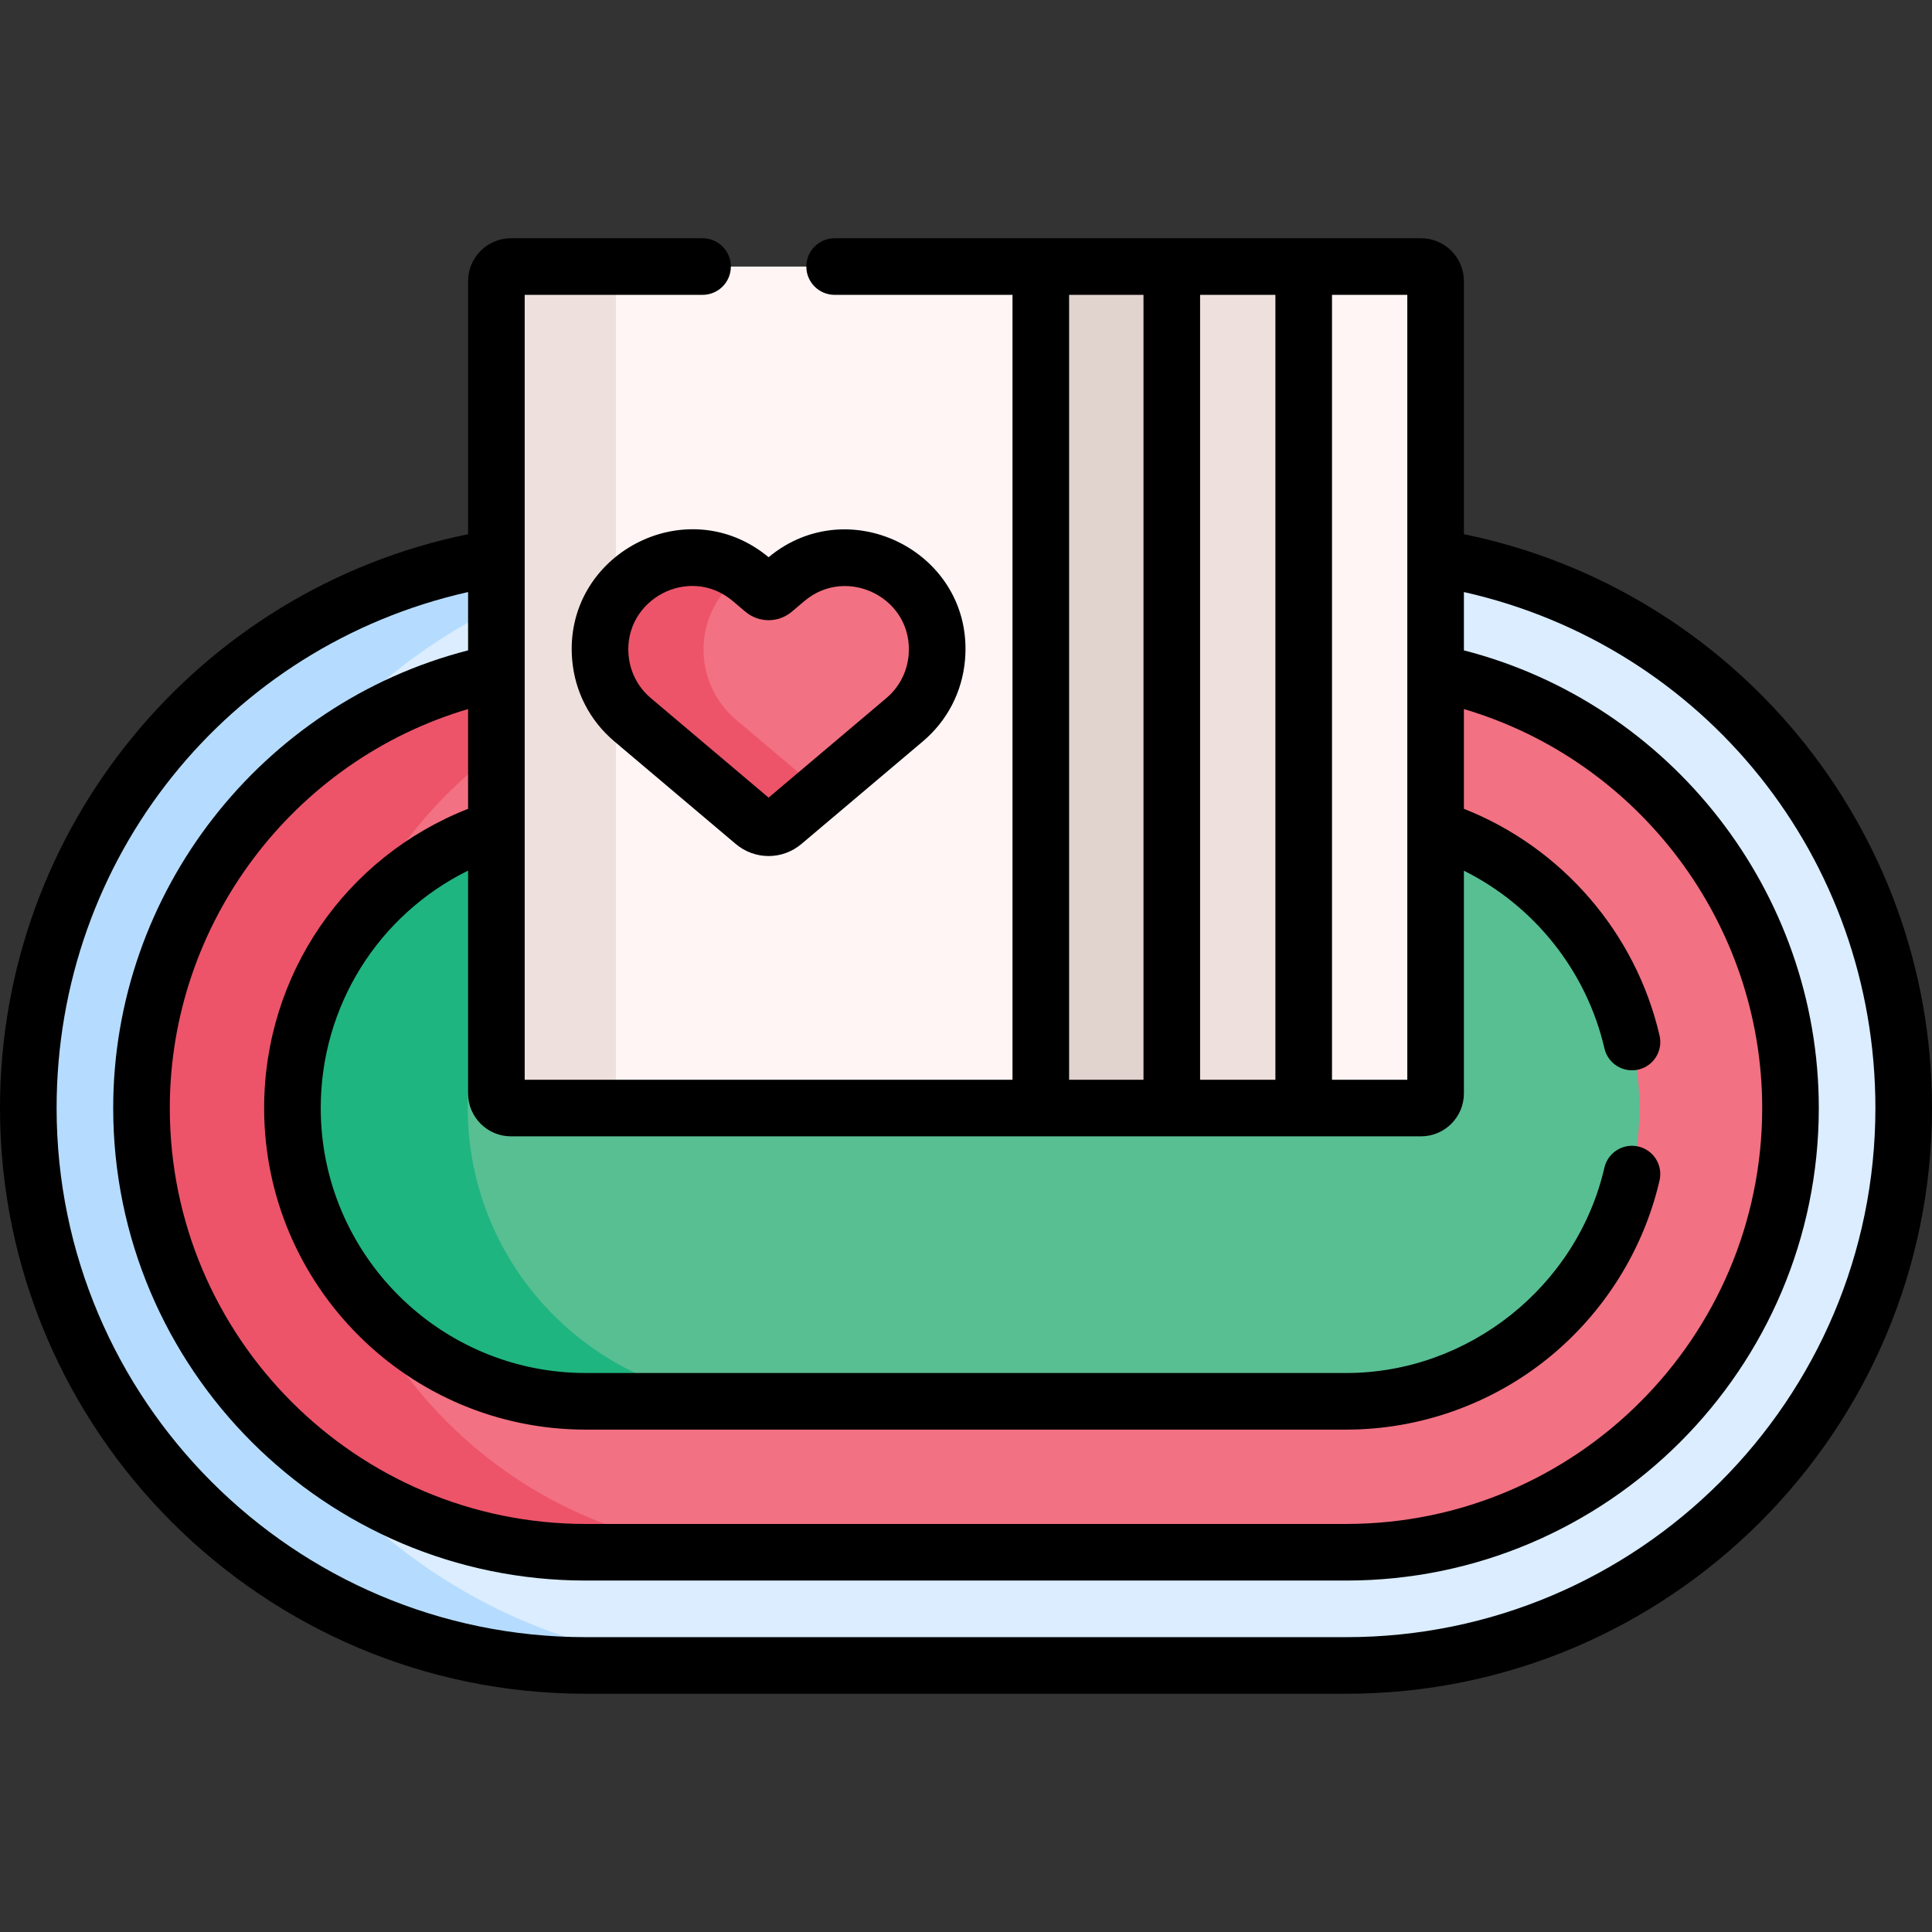 <svg id="Capa_1" enable-background="new 0 0 511.995 511.995" height="512" viewBox="0 0 511.995 511.995" width="512" xmlns="http://www.w3.org/2000/svg"><rect x="0" y="0" width="511.995" height="511.995" fill="#333333" stroke="none"/><g><g><path d="m380.407 147.816h-218.541c-29.356 9.532-59.796 19.707-59.796 19.707l-23.002 26.901-20.794 50.599s-3 74.5 0 78.5 19.187 62.833 19.187 62.833l32.147 33.167 40.5 18.167 14 1.667 8.076 2.001h184.554c81.583 0 147.719-66.136 147.719-147.719-.001-73.525-53.72-134.494-124.05-145.823z" fill="#dbedff"/><path d="m48.961 293.638c0-73.525 53.72-134.494 124.049-145.822h-41.5c-70.33 11.328-124.049 72.297-124.049 145.822 0 81.583 66.136 147.719 147.718 147.719h41.5c-81.583 0-147.718-66.136-147.718-147.719z" fill="#b5dcff"/><path d="m380.407 178.311h-220.233c-23.513 11.353-44.6 21.712-44.6 21.712s-32.8 40-33.3 42-4.504 63.13-2.776 69.323 18.276 60.011 18.276 60.011l41.796 26.416 15.454 9 17.36 4.584h184.354c64.91 0 117.719-52.809 117.719-117.719-.001-56.805-40.445-104.341-94.05-115.327z" fill="#f27182"/><path d="m83.96 293.638c0-56.805 40.444-104.342 94.049-115.327h-46.5c-53.604 10.985-94.049 58.522-94.049 115.327 0 64.911 52.809 117.719 117.719 117.719h46.5c-64.91 0-117.719-52.808-117.719-117.719z" fill="#ed5469"/><path d="m380.407 219.617h-213.613c-11.237 7.292-24.52 16.072-24.52 16.072s-26.333 28.667-26.667 31.667 1.925 44 3.963 49c2.037 5 13.037 21.333 14.037 22.667 1 1.333 28.75 25.5 28.75 25.5l8.75 4.5 14.544 2.334h171.087c42.854 0 77.719-34.864 77.719-77.719-.001-34.602-22.737-63.984-54.05-74.021z" fill="#58bf93"/><path d="m123.96 293.638c0-34.602 22.736-63.984 54.049-74.021h-46.5c-31.313 10.037-54.049 39.418-54.049 74.021 0 42.854 34.864 77.719 77.719 77.719h46.5c-42.855 0-77.719-34.865-77.719-77.719z" fill="#1fb580"/><path d="m376.545 70.638h-34.955l-4.914 5.126v205.496l4.914 12.378h34.955c2.133 0 3.862-1.729 3.862-3.862 0-1.063 0-210.163 0-215.276 0-2.133-1.729-3.862-3.862-3.862z" fill="#fff5f5"/><path d="m341.59 70.638h-34.955l-4.183 5.28v214.264l4.183 3.456h34.955c2.133 0 3.862-1.729 3.862-3.862 0-1.063 0-210.163 0-215.276 0-2.133-1.729-3.862-3.862-3.862z" fill="#eee1dd"/><path d="m306.635 70.638h-34.716l-5.154 6.808v210.834l5.152 5.358h34.717c2.133 0 3.862-1.729 3.862-3.862 0-1.063 0-210.163 0-215.276.001-2.133-1.728-3.862-3.861-3.862z" fill="#e1d3ce"/><path d="m271.918 70.638h-106.788l-2.773 2.051v219.167l1.881 1.782h107.68c2.133 0 3.862-1.729 3.862-3.862v-215.276c0-2.133-1.729-3.862-3.862-3.862z" fill="#fff5f5"/><path d="m163.226 289.776v-215.276c0-2.133 1.729-3.862 3.862-3.862h-31.717c-2.133 0-3.862 1.729-3.862 3.862v215.276c0 2.133 1.729 3.862 3.862 3.862h31.717c-2.133 0-3.862-1.729-3.862-3.862z" fill="#eee1dd"/><path d="m242.574 156.444c-8.674-10.264-24.026-11.554-34.29-2.88l-3.319 2.805c-.762.644-1.877.644-2.639 0l-3.319-2.805c-.639-.54-1.297-1.04-1.972-1.503h-5.26l-8.5 10.296s-2.5 15.064 0 19.782 6.889 14.051 8.361 14.885c1.472.833 16.139 10 16.139 10l9.103 2.993 22.818-19.282c10.196-8.618 11.597-23.973 2.878-34.291z" fill="#f27182"/><g><path d="m195.058 190.734c-10.194-8.612-11.604-23.966-2.88-34.29 1.449-1.715 3.088-3.174 4.856-4.383-10.177-6.975-24.184-5.242-32.318 4.383-8.724 10.323-7.314 25.677 2.88 34.29l32.188 27.2c2.229 1.884 5.493 1.884 7.722 0l9.87-8.341z" fill="#ed5469"/></g></g><g><path d="m387.946 141.568v-67.068c0-6.266-5.097-11.362-11.362-11.362-17.34 0-137.241 0-155.4 0-4.143 0-7.5 3.357-7.5 7.5s3.357 7.5 7.5 7.5h47.136v208h-129.271c0-11.793-.001-197.068-.001-208h47.136c4.143 0 7.5-3.357 7.5-7.5s-3.357-7.5-7.5-7.5h-50.774c-6.266 0-11.362 5.097-11.362 11.362v67.067c-71.294 14.566-124.048 77.563-124.048 152.071 0 85.588 69.631 155.219 155.218 155.219h201.559c85.588 0 155.219-69.631 155.219-155.219-.001-74.634-52.879-137.529-124.05-152.07zm-34.955-63.43h19.955v208h-19.955zm-34.955 0h19.955v208h-19.955zm-34.717 0h19.717v208h-19.717zm-147.909 223h241.174c6.266 0 11.362-5.097 11.362-11.362v-59.034c18.613 9.273 32.495 26.564 37.238 47.086.933 4.035 4.956 6.546 8.997 5.618 4.035-.933 6.551-4.961 5.618-8.997-6.31-27.299-25.943-49.885-51.854-60.111v-26.432c46.314 13.67 79.049 56.741 79.049 105.732 0 60.774-49.444 110.219-110.219 110.219h-201.557c-60.774 0-110.219-49.444-110.219-110.219 0-48.991 32.734-92.062 79.049-105.733v26.443c-32.543 12.771-54.049 43.961-54.049 79.29 0 46.99 38.229 85.219 85.219 85.219h201.559c19.355 0 38.316-6.695 53.39-18.853 14.839-11.967 25.36-28.722 29.626-47.178.933-4.035-1.583-8.063-5.619-8.996-4.033-.926-8.062 1.583-8.996 5.619-7.285 31.525-36.053 54.407-68.4 54.407h-201.56c-38.719 0-70.219-31.5-70.219-70.219 0-27.075 15.327-51.211 39.049-62.921v59.059c0 6.267 5.097 11.363 11.362 11.363zm221.366 132.719h-201.558c-77.317 0-140.218-62.901-140.218-140.219 0-66.241 45.349-122.404 109.048-136.741v15.455c-54.852 14.098-94.049 64.144-94.049 121.286 0 69.046 56.173 125.219 125.219 125.219h201.559c69.046 0 125.219-56.173 125.219-125.219 0-57.141-39.197-107.188-94.049-121.286v-15.455c63.7 14.338 109.049 70.501 109.049 136.741-.001 77.318-62.903 140.219-140.22 140.219z"/><path d="m151.629 174.876c.73 8.454 4.696 16.12 11.165 21.586l32.188 27.2c2.521 2.13 5.611 3.195 8.701 3.195 3.091 0 6.181-1.065 8.702-3.195l32.188-27.2c6.471-5.468 10.437-13.136 11.166-21.591 2.438-28.272-30.526-45.106-52.055-27.205-21.76-18.093-54.473-.759-52.055 27.21zm45.895-12.778c3.565 3.013 8.745 3.016 12.32-.001l3.319-2.805c11.337-9.586 28.928-.736 27.63 14.29-.386 4.476-2.481 8.532-5.902 11.423l-31.208 26.372-31.208-26.372c-3.42-2.89-5.516-6.945-5.902-11.421-1.277-14.789 16.109-24.03 27.631-14.292z"/></g></g></svg>